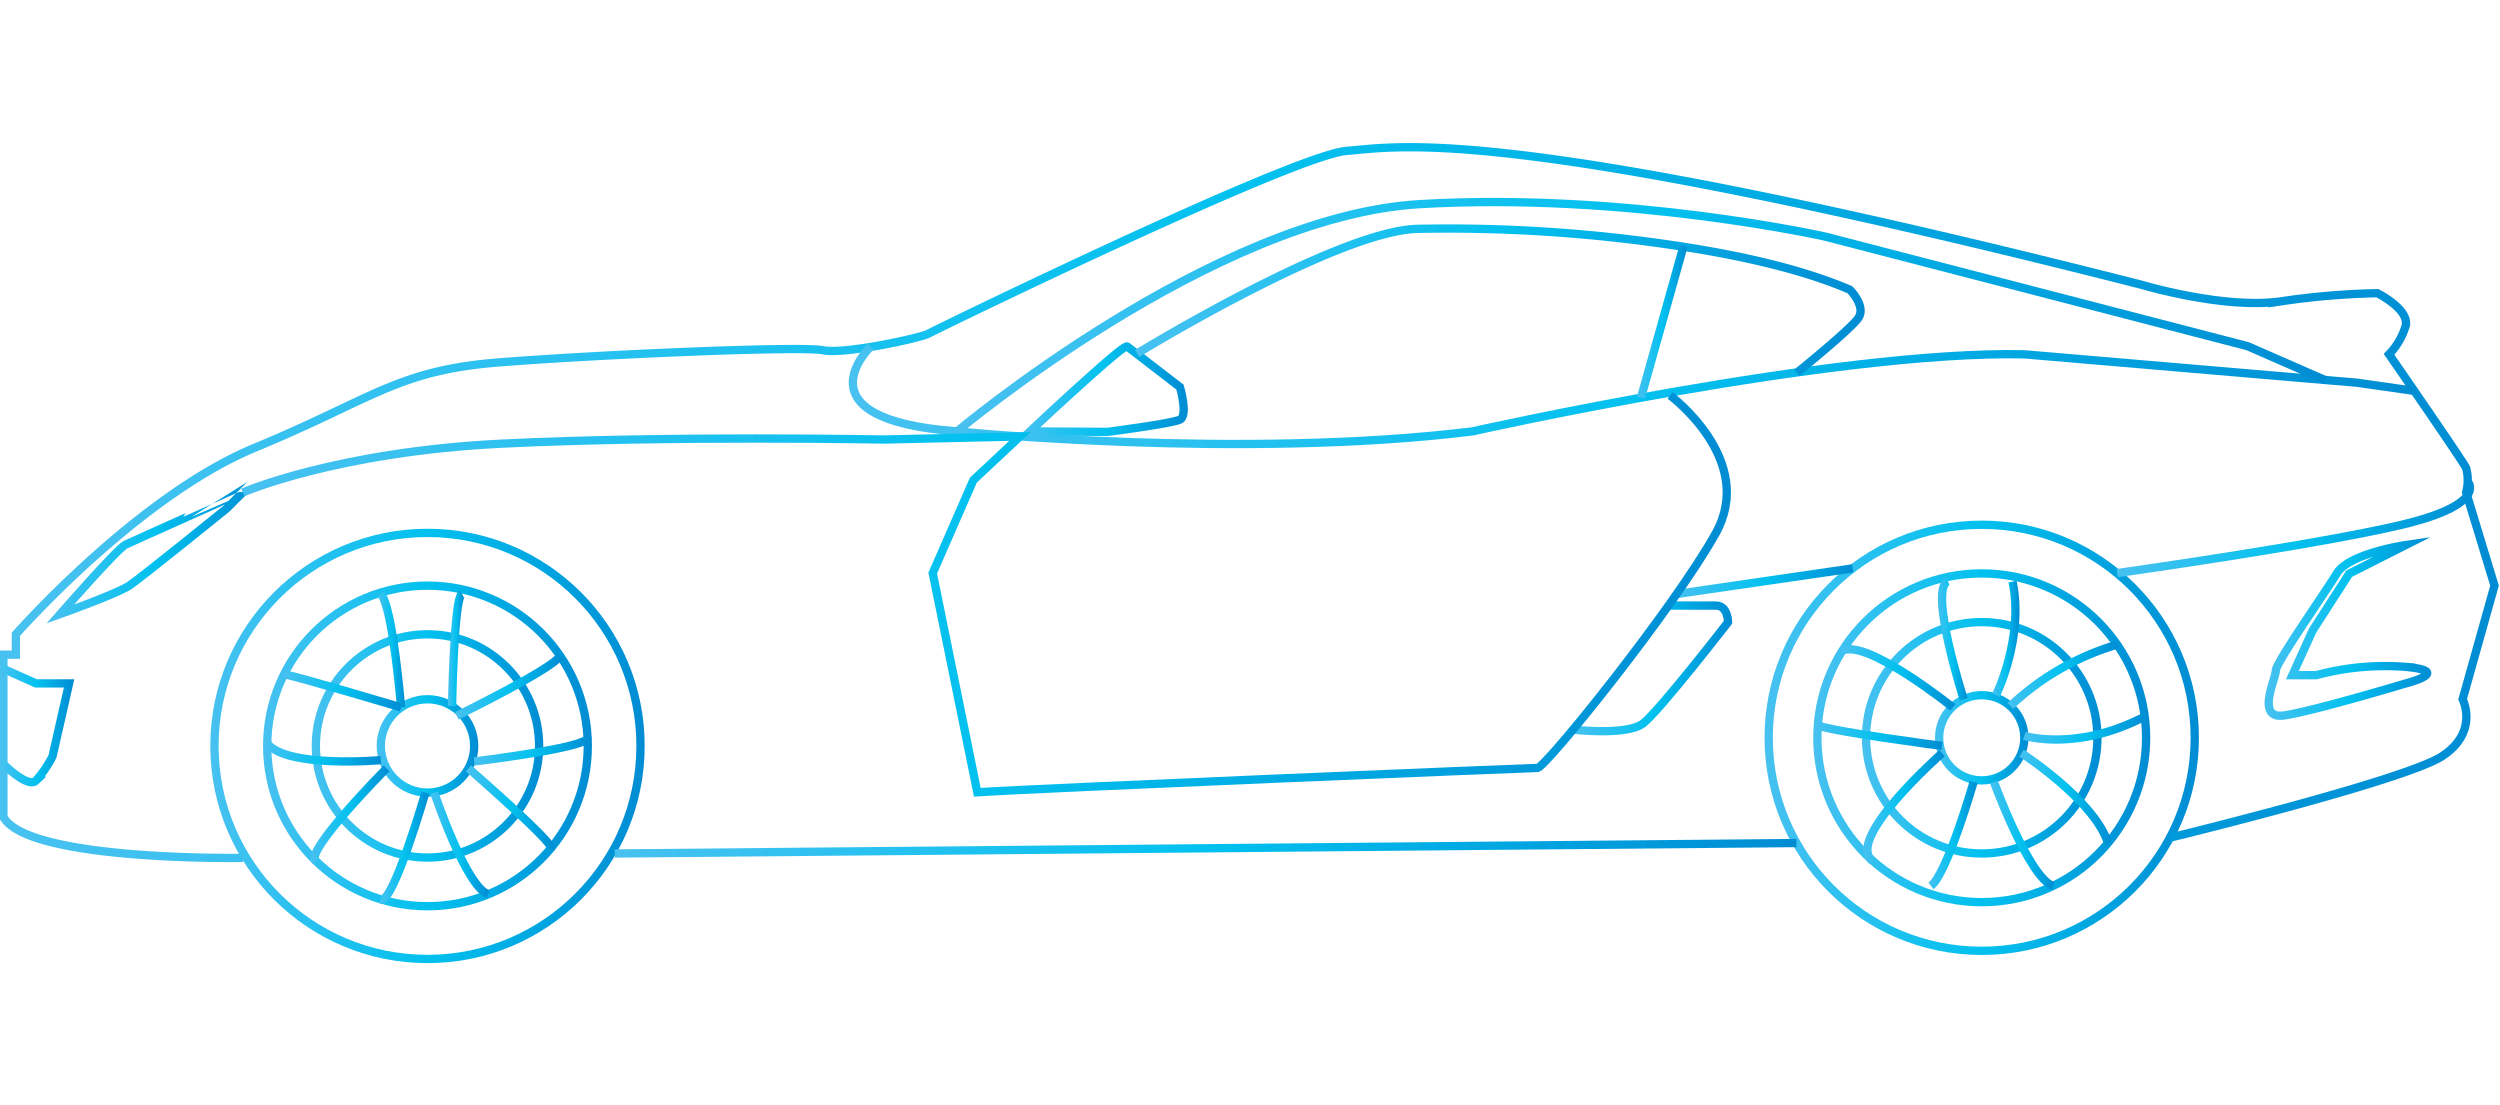 <svg xmlns="http://www.w3.org/2000/svg" xmlns:xlink="http://www.w3.org/1999/xlink" width="301" height="133.01" viewBox="0 0 301 133.01"><defs><style>.a,.aa,.ab,.ac,.ad,.ae,.af,.ag,.ah,.ai,.aj,.ak,.al,.am,.an,.ao,.ap,.b,.c,.d,.e,.f,.g,.h,.i,.j,.k,.l,.m,.n,.o,.p,.q,.r,.s,.t,.u,.v,.w,.x,.y,.z{fill:none;stroke-miterlimit:10;}.a{stroke:url(#a);}.b{stroke:url(#b);}.c{stroke:url(#c);}.d{stroke:url(#d);}.e{stroke:url(#e);}.f{stroke:url(#f);}.g{stroke:url(#g);}.h{stroke:url(#h);}.i{stroke:url(#i);}.j{stroke:url(#j);}.k{stroke:url(#k);}.l{stroke:url(#l);}.m{stroke:url(#m);}.n{stroke:url(#n);}.o{stroke:url(#o);}.p{stroke:url(#p);}.q{stroke:url(#q);}.r{stroke:url(#r);}.s{stroke:url(#s);}.t{stroke:url(#t);}.u{stroke:url(#u);}.v{stroke:url(#v);}.w{stroke:url(#w);}.x{stroke:url(#x);}.y{stroke:url(#y);}.z{stroke:url(#z);}.aa{stroke:url(#aa);}.ab{stroke:url(#ab);}.ac{stroke:url(#ac);}.ad{stroke:url(#ad);}.ae{stroke:url(#ae);}.af{stroke:url(#af);}.ag{stroke:url(#ag);}.ah{stroke:url(#ah);}.ai{stroke:url(#ai);}.aj{stroke:url(#aj);}.ak{stroke:url(#ak);}.al{stroke:url(#al);}.am{stroke:url(#am);}.an{stroke:url(#an);}.ao{stroke:url(#ao);}.ap{stroke:url(#ap);}</style><linearGradient id="a" x1="25.32" y1="46.19" x2="77.62" y2="46.19" gradientTransform="matrix(1, 0, 0, -1, 0, 136)" gradientUnits="userSpaceOnUse"><stop offset="0" stop-color="#47c1f0"/><stop offset="0.5" stop-color="#02c1ef"/><stop offset="1" stop-color="#008cd3"/></linearGradient><linearGradient id="b" x1="31.67" y1="46.19" x2="71.27" y2="46.19" xlink:href="#a"/><linearGradient id="c" x1="37.53" y1="46.19" x2="65.41" y2="46.19" xlink:href="#a"/><linearGradient id="d" x1="45.35" y1="46.19" x2="57.59" y2="46.19" xlink:href="#a"/><linearGradient id="e" x1="212.45" y1="47.17" x2="264.75" y2="47.17" xlink:href="#a"/><linearGradient id="f" x1="218.31" y1="47.17" x2="258.89" y2="47.17" xlink:href="#a"/><linearGradient id="g" x1="224.17" y1="47.17" x2="253.03" y2="47.17" xlink:href="#a"/><linearGradient id="h" x1="232.97" y1="47.17" x2="244.23" y2="47.17" xlink:href="#a"/><linearGradient id="i" x1="74.01" y1="33.87" x2="216.29" y2="33.87" xlink:href="#a"/><linearGradient id="j" x1="-0.09" y1="75.46" x2="300.93" y2="75.46" xlink:href="#a"/><linearGradient id="k" x1="102.18" y1="88.32" x2="290.87" y2="88.32" xlink:href="#a"/><linearGradient id="l" x1="114.91" y1="97.93" x2="280.11" y2="97.93" xlink:href="#a"/><linearGradient id="m" x1="122.77" y1="89.16" x2="143.04" y2="89.16" xlink:href="#a"/><linearGradient id="n" x1="136.65" y1="99.85" x2="224.51" y2="99.85" xlink:href="#a"/><linearGradient id="o" x1="197.09" y1="97.23" x2="203.18" y2="97.23" xlink:href="#a"/><linearGradient id="p" x1="254.84" y1="72.36" x2="297.89" y2="72.36" xlink:href="#a"/><linearGradient id="q" x1="201.79" y1="66.03" x2="223.13" y2="66.03" xlink:href="#a"/><linearGradient id="r" x1="5.61" y1="69.64" x2="31.5" y2="69.64" xlink:href="#a"/><linearGradient id="s" x1="0.06" y1="48.62" x2="8.85" y2="48.62" xlink:href="#a"/><linearGradient id="t" x1="189.35" y1="55.53" x2="208.56" y2="55.53" xlink:href="#a"/><linearGradient id="u" x1="272.69" y1="60.33" x2="292.76" y2="60.33" xlink:href="#a"/><linearGradient id="v" x1="29.04" y1="64.42" x2="208.41" y2="64.42" xlink:href="#a"/><linearGradient id="w" x1="53.93" y1="57.96" x2="55.85" y2="57.96" xlink:href="#a"/><linearGradient id="x" x1="54.81" y1="53.34" x2="67.86" y2="53.34" xlink:href="#a"/><linearGradient id="y" x1="45.49" y1="57.81" x2="48.79" y2="57.81" xlink:href="#a"/><linearGradient id="z" x1="34.11" y1="52.84" x2="48.43" y2="52.84" xlink:href="#a"/><linearGradient id="aa" x1="31.78" y1="45.31" x2="45.89" y2="45.31" xlink:href="#a"/><linearGradient id="ab" x1="37.39" y1="37.89" x2="46.89" y2="37.89" xlink:href="#a"/><linearGradient id="ac" x1="45.66" y1="33.95" x2="51.7" y2="33.95" xlink:href="#a"/><linearGradient id="ad" x1="51.81" y1="34.3" x2="58.94" y2="34.3" xlink:href="#a"/><linearGradient id="ae" x1="56.07" y1="38.73" x2="66.84" y2="38.73" xlink:href="#a"/><linearGradient id="af" x1="57.03" y1="45.5" x2="71.24" y2="45.5" xlink:href="#a"/><linearGradient id="ag" x1="233.32" y1="59.08" x2="236.9" y2="59.08" xlink:href="#a"/><linearGradient id="ah" x1="221.6" y1="54.39" x2="235.43" y2="54.39" xlink:href="#a"/><linearGradient id="ai" x1="218.66" y1="47.41" x2="233.88" y2="47.41" xlink:href="#a"/><linearGradient id="aj" x1="224.33" y1="38.81" x2="234.15" y2="38.81" xlink:href="#a"/><linearGradient id="ak" x1="232.18" y1="35.46" x2="238.1" y2="35.46" xlink:href="#a"/><linearGradient id="al" x1="239.6" y1="35.44" x2="247.35" y2="35.44" xlink:href="#a"/><linearGradient id="am" x1="239.87" y1="59.08" x2="243.13" y2="59.08" xlink:href="#a"/><linearGradient id="an" x1="241.69" y1="54.72" x2="255.06" y2="54.72" xlink:href="#a"/><linearGradient id="ao" x1="243.58" y1="48.36" x2="258.62" y2="48.36" xlink:href="#a"/><linearGradient id="ap" x1="243.12" y1="40.05" x2="254.29" y2="40.05" xlink:href="#a"/></defs><title>Zeichenfläche 1</title><circle class="a" cx="51.47" cy="89.81" r="25.65"/><circle class="b" cx="51.47" cy="89.81" r="19.3"/><circle class="c" cx="51.47" cy="89.81" r="13.44"/><circle class="d" cx="51.47" cy="89.81" r="5.62"/><circle class="e" cx="238.6" cy="88.83" r="25.65"/><circle class="f" cx="238.6" cy="88.83" r="19.79"/><circle class="g" cx="238.6" cy="88.83" r="13.93"/><circle class="h" cx="238.6" cy="88.83" r="5.13"/><line class="i" x1="74.01" y1="102.76" x2="216.29" y2="101.5"/><path class="j" d="M29.24,103.29s-25.9.44-28.83-4.93V78.82h1.5V76.37S16.53,59.76,30.7,53.9,47.8,44.61,60,43.64s36.64-2,39.09-1.47,11.72-1.46,12.7-2,44-21.5,50.33-22,19.05-3.41,95.77,16.13c0,0,9.77,2.93,16.61,2a90.25,90.25,0,0,1,11.73-1s3.9,1.94,3.41,3.94a8.41,8.41,0,0,1-2,3.42s8.79,12.7,9.28,13.68a5.6,5.6,0,0,1,0,2.93l3.42,11.24L296.5,84.19s2,3.91-2.44,6.84-32.8,9.83-32.8,9.83"/><path class="k" d="M104.81,41.76s-9.12,8.72,10.42,10.18c0,0,34.2,3.42,62.05,0,0,0,43.49-9.77,66.45-9.28l40.07,3.42,7,1"/><path class="l" d="M115.23,51.94S146,26.05,170.91,24.58s48.86,3.91,48.86,3.91l50.84,13.19,9.3,4.07"/><path class="m" d="M124,51.94s4.25-4,7.64-7c2.13-1.9,3.91-3.39,4.08-3.22l6.35,4.89s1,3.42,0,3.91S133.31,52,133.31,52Z"/><path class="n" d="M136.91,42.56s23.77-14.56,33.54-15a183.66,183.66,0,0,1,30.64,1.91c8,1.16,15.85,2.91,21.64,5.42,0,0,2,2,1,3.42s-7.41,6.59-7.41,6.59"/><line class="o" x1="202.69" y1="29.66" x2="197.57" y2="47.89"/><path class="p" d="M297.18,58.07s2.25,2.67-8,5.11S254.91,69,254.91,69"/><line class="q" x1="223.06" y1="68.43" x2="201.86" y2="71.52"/><path class="r" d="M7.25,73.93s6.84-2.44,8.31-3.42,11.72-9.28,11.72-9.28l2-2S16.09,65.1,15.11,65.58,7.25,73.93,7.25,73.93Z"/><path class="s" d="M.41,92s2.93,2.93,3.91,2a13.93,13.93,0,0,0,2-2.93l2-8.79h-4L.41,80.53"/><path class="t" d="M189.41,87.85s6.44.74,8.39-.73,10.26-12.21,10.26-12.21,0-2-1.46-2h-5.75"/><path class="u" d="M289.66,65.62s-6.84,1-8.31,3.42S274,79.79,274,80.77s-2.45,5.86,1,5.37,14.63-3.85,14.63-3.85,5.86-1.47,0-2a32,32,0,0,0-10.75,1H276l2.44-5.38,4.4-6.84Z"/><path class="v" d="M29.24,59.29s11.24-4.9,31.27-5.88,45.93-.49,45.93-.49l16.37-.37-5.62,5.26L112.3,69l5.37,26.39c7.33-.49,66.45-2.93,67.43-2.93S201.71,73,206.6,64.16s-5.52-16.55-5.52-16.55"/><path class="w" d="M54.43,85S54.64,72,55.62,71.49"/><path class="x" d="M55,86.18S66.52,80.55,67.42,79"/><path class="y" d="M48.29,85.17s-1-12.15-2.44-13.65"/><path class="z" d="M48.29,85.17s-12-3.58-14.08-4"/><path class="aa" d="M45.85,91.52s-11.24,1-13.68-2"/><path class="ab" d="M46.54,92.51s-10,10.09-8.51,11.15"/><path class="ac" d="M51.22,95.43s-3.9,13.48-5.37,12.86"/><path class="ad" d="M52.28,95.43s3.79,11.3,6.5,12.24"/><path class="ae" d="M56.4,92.51s10.37,9,9.93,9.62"/><path class="af" d="M57.09,91.68s13.63-1.63,13.65-2.85"/><path class="ag" d="M236.43,84.19s-4.26-13.28-1.9-14.22"/><path class="ah" d="M235.12,85.17s-10.29-8.27-13.3-6.83"/><path class="ai" d="M233.82,89.81s-13.42-1.76-14.91-2.47"/><path class="aj" d="M233.82,90.68s-11.89,10.46-8.32,13"/><path class="ak" d="M237.62,94.16s-3.17,11-5.13,12.51"/><path class="al" d="M240.07,94.16s4.22,11.53,7.12,12.51"/><path class="am" d="M240.31,83.7s3.42-6.84,2-13.68"/><path class="an" d="M242.05,85a31.92,31.92,0,0,1,12.86-7.39"/><path class="ao" d="M243.73,88.59s6.35,2,14.66-2.41"/><path class="ap" d="M243.39,90.68s8.76,5.65,10.41,10.82"/></svg>